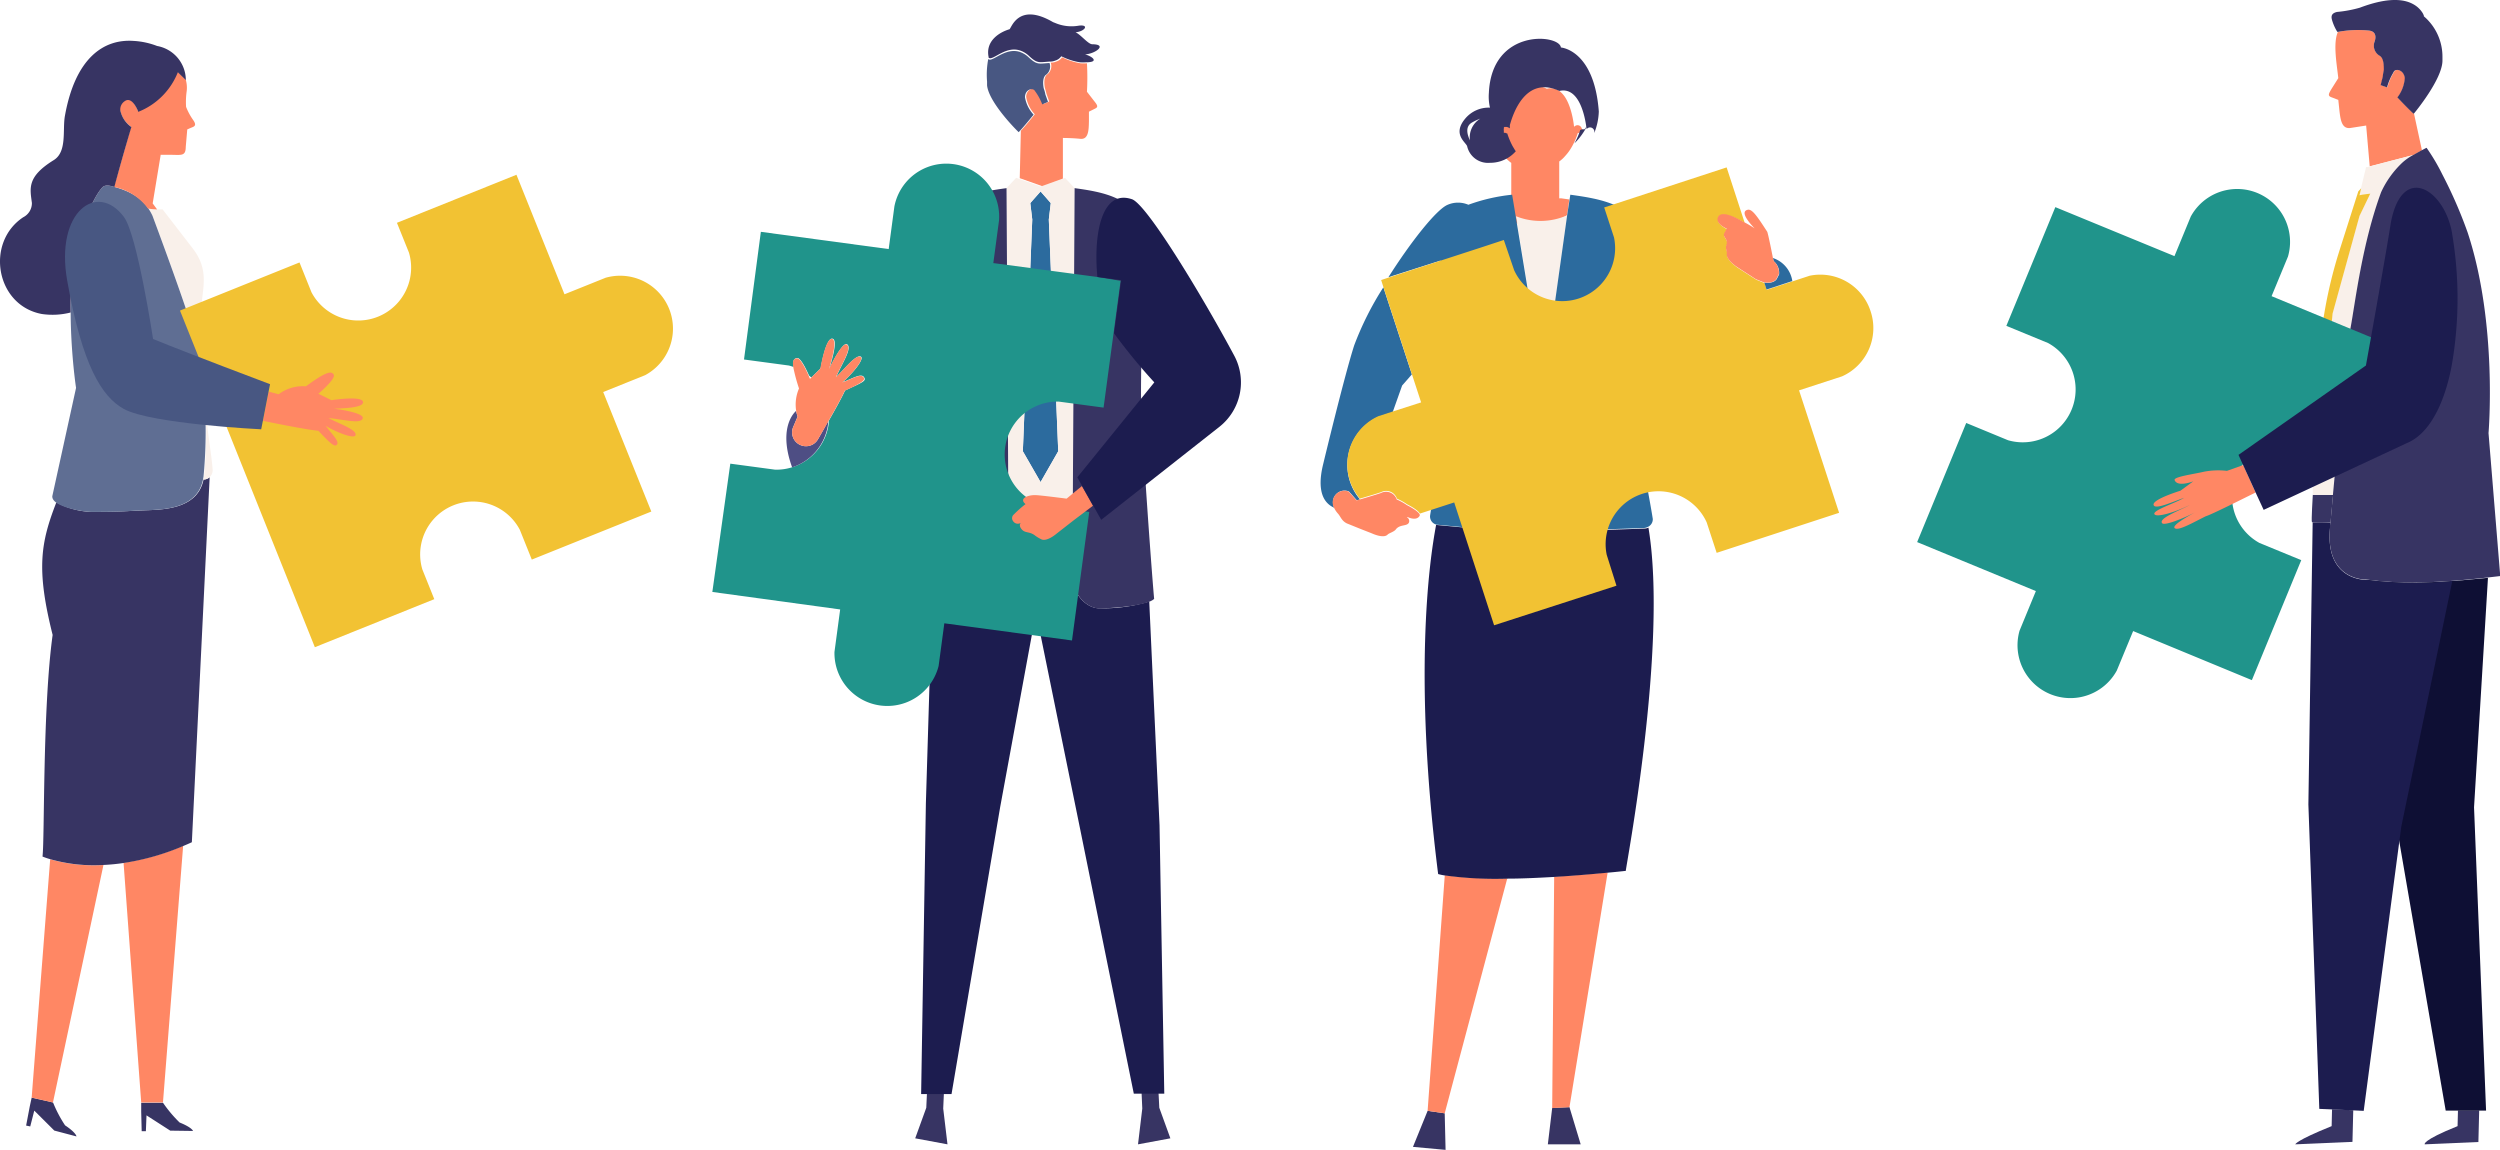 <svg xmlns="http://www.w3.org/2000/svg" viewBox="0 0 315.86 145.29"><defs><style>.cls-1{fill:#373463;}.cls-2{fill:#0e0f34;}.cls-3{fill:#1c1c4f;}.cls-4{fill:#ff8764;}.cls-5{fill:#f9f0ea;}.cls-6{fill:#f2c233;}.cls-7{fill:#20948b;}.cls-8{fill:#2c6b9e;}.cls-9{fill:#121b33;}.cls-10{fill:#726251;}.cls-11{fill:#485782;}.cls-12{fill:#4e4e84;}.cls-13{fill:#5f6e93;}</style></defs><g id="レイヤー_2" data-name="レイヤー 2"><g id="ガイドライン"><path class="cls-1" d="M313.13,144.29l-6.78.29s-.44-.45,4.15-2.3l.05-2h2.68Z"/><path class="cls-2" d="M314.34,73l-1.76,29,1.52,38.32H309l-6.16-35.72L299,73.25C302.86,73.75,307,73.78,314.34,73Z"/><path class="cls-1" d="M290,144.58s0-.45,4.59-2.3l.05-2.13,2.68.12-.1,4Z"/><path class="cls-3" d="M292.19,66c.33,0,1.51,0,2.25.06,0,.26-.05.52-.07.76-.57,6.6,4.58,6.44,4.58,6.44a50.44,50.44,0,0,0,10.88.16l-6.45,31.07-4.74,35.86-1.28-.06-2.68-.12-1.65-.07-1.38-38.46Z"/><path class="cls-4" d="M306,19l-1-4.62h0l0,0,0,0h0l0,0,0,0h0c-.53-.44-2-2-2-2h0l-.07-.07a4.5,4.5,0,0,0,.94-2.46c-.14-1.08-1.25-1.25-1.42-.72a7.46,7.46,0,0,0-.82,1.91l-.81-.28.1-.42.17-.66c0-.21.13-.83.13-.83,0-.56,0-1.52-.54-1.81A1.47,1.47,0,0,1,300,5.3s.56-1.31-.72-1.44a13.82,13.82,0,0,0-3.9.17h0c-.63,1.42-.15,4,.05,5.84l-.83,1.32c-.41.68-.54.93,0,1.11l.83.32.13,1.24c.14,1.25.29,2.45,1.39,2.31l2-.31.45,5.15L305,19.56C305.35,19.35,305.71,19.15,306,19Z"/><path class="cls-1" d="M295.26,1.51a15.45,15.45,0,0,0,2.9-.54C302-.48,304-.06,305.1.65a3.1,3.1,0,0,1,.88.84,1.81,1.81,0,0,1,.26.49l0,.08a6.11,6.11,0,0,1,.68.67,6.71,6.71,0,0,1,1.67,4.41c0,.16,0,.33,0,.51,0,2.34-3.48,6.55-3.63,6.73h0l0,0,0,0h0l0,0,0,0h0c-.53-.44-2-2-2-2h0l-.07-.07a4.5,4.5,0,0,0,.94-2.46c-.14-1.08-1.25-1.25-1.42-.72a7.46,7.46,0,0,0-.82,1.91l-.81-.28.1-.42.17-.66c0-.21.13-.83.13-.83,0-.56,0-1.52-.54-1.81A1.47,1.47,0,0,1,300,5.3s.56-1.31-.72-1.44a13.82,13.82,0,0,0-3.9.17h-.07a5.91,5.91,0,0,1-.68-1.53C294.46,1.88,294.74,1.64,295.26,1.51Z"/><path class="cls-1" d="M292.21,62.52h2.55v.11c-.12,1.25-.22,2.4-.31,3.41-.86,0-2.3,0-2.35-.07h0C292,65.89,292.21,62.52,292.21,62.52Z"/><path class="cls-5" d="M292.21,62.52h0c0-.4,0-2.12,0-2.53s.76-3.19.76-3.19l1.71-17.19,3.4-12.33,1.36-2.82-1,.13-.35.05.21-.88.64-2.65.18,0L305,19.56a6.8,6.8,0,0,0-1.45,1,12,12,0,0,0-2.69,3.74c-2.39,6.47-3.26,13.89-3.85,17.07-.76,4.08-1.57,14.12-2.24,21.17v.11h0v-.11Z"/><path class="cls-6" d="M298.47,24.59l1-.13-1.36,2.82-3.4,12.33L293,56.8s-.66,2.85-.76,3.19h0c0,.1,0-1.28.14-3.37,0-1.1.1-.91.15-2,.12-2.37.25-4.75.4-7,0-.56.08-1.12.13-1.66s.05-.82.07-1.21c.11-1.52.2-2.75.27-3.44a58,58,0,0,1,2.16-9.6l2.4-7.54.36-.38-.21.88Z"/><path class="cls-1" d="M294.37,66.8c0-.24,0-.5.07-.76.09-1,.19-2.16.31-3.41v-.11c.67-7.05,1.48-17.09,2.24-21.17.59-3.18,1.46-10.6,3.85-17.07a12,12,0,0,1,2.69-3.74,6.8,6.8,0,0,1,1.45-1c.81-.47,1.6-.87,1.6-.87a25.35,25.35,0,0,1,2,3.38,57.62,57.62,0,0,1,3.19,7.32c3.82,11.57,2.64,25.35,2.64,25.35l1.48,18.06c-8.29,1-12.76,1-16.91.44C299,73.24,293.8,73.4,294.37,66.8Z"/><path class="cls-7" d="M290.57,56.42l0,0,5.28,2.18L302,43.62l-15-6.2,2.07-5h0a6.68,6.68,0,0,0-12.28-5.06h0l-2.06,5-15.05-6.19-6.19,15,5.27,2.17v0a6.68,6.68,0,0,1-5.06,12.28v0l-5.28-2.18-6.2,15.05,15,6.19-2.06,5,0,0a6.68,6.68,0,0,0,12.28,5.05l0,0,2.07-5,15,6.2,6.24-15.16-5.28-2.17,0,0a6.68,6.68,0,0,1,5.05-12.28Z"/><path class="cls-4" d="M281.36,59.49a9.56,9.56,0,0,0-2.86.1c-1.35.32-3.91.65-3.75,1.07.37.94,2.36.15,2.36.15L275.48,62s-3.5,1.07-3.39,1.77,2.35-.35,3.85-.87c-.95.61-4,1.57-3.74,2.06s2.76-.3,4.46-1.16c-1,.6-4,1.65-3.49,2.3.29.4,3.05-.77,4.11-1.35-.94.54-3,1.68-2.49,2s2.3-.74,3.89-1.52c.73-.21,4.78-2.26,6.3-3l-1.57-3.47Z"/><path class="cls-3" d="M309.86,29.83c-.77-5.76-6.35-9.47-7.8-1.65-.59,3.88-3.14,18-3.14,18l-16.1,11.29.59,1.31L285,62.26l1,2.16L304.05,56c3.41-1.37,5.06-6.26,5.72-9.88A49.1,49.1,0,0,0,309.86,29.83Z"/><polygon class="cls-1" points="196.11 139.98 195.56 144.58 199.71 144.58 198.29 139.88 196.11 139.98"/><polygon class="cls-1" points="178.52 144.9 182.64 145.28 182.53 140.66 180.37 140.35 178.52 144.9"/><path class="cls-4" d="M196.11,140l2.18-.11,4.83-29.67q-3.78.36-6.76.54Z"/><path class="cls-4" d="M182.54,110.57l-2.17,29.78,2.16.31,7.91-29.7A47.12,47.12,0,0,1,182.54,110.57Z"/><path class="cls-3" d="M208.27,66.66a1.16,1.16,0,0,1-.45.12l-6,.21a5.19,5.19,0,0,1-4.27-2,5.13,5.13,0,0,1-1-2.36h-2.63a5.09,5.09,0,0,1-1,2.34,5.18,5.18,0,0,1-4.53,2l-6.66-.62a.88.88,0,0,1-.28-.06c-.92,4.83-2.88,19.32.25,44.14a6.37,6.37,0,0,0,.93.19,47.12,47.12,0,0,0,7.9.39c1.67,0,3.63-.09,5.92-.22q3-.18,6.76-.54c.71-.06,1.44-.14,2.2-.22C205.32,110,210.79,81.67,208.27,66.66Z"/><path class="cls-4" d="M198,27.2l.27-2-1-.14H197V20.4a3.88,3.88,0,0,0,.73-.67,6,6,0,0,0,.87-1.2,8.25,8.25,0,0,0,.74-1.71l.07,0h0l.17-.06h0l.07,0h0l.06,0h0l.06,0h0l0,0h0l0,0h0l.05,0h0l0,0h0l.05,0h0v0h0l0,0h0l0,0h0l0,0h0l0,0h0l0,0,0,0h0l0,0h0l0,0h0l0,0,0,0,0,0h0l0,0h0l.05-.06h0l0-.06,0,0,0,0h0l0,0h0l0,0h0v0h0l0,0h0v0h0l0,0h0v0h0v0h0v0h0v0h0v0h0v-.13h0v0h0v0h0v0h0v0h0v0h0a.09.09,0,0,1,0,0h0v0h0s0,0,0,0h0v0h0a.19.19,0,0,1,0-.08h0a.93.93,0,0,0-.07-.2.8.8,0,0,0-.08-.16.54.54,0,0,0-.85-.08h0l-.05,0c-.09-.81-.69-5.41-3.44-4.78-4.26-2-5.85,2.86-6.25,4.32l0,.1c0,.06,0,.12,0,.16s0,.15,0,.15a1,1,0,0,0-.38-.18c-.22,0-.48.08-.63.61h0s0,0,0,0a.06.06,0,0,0,0,0h0v0h0v0a.65.65,0,0,0,0,.24v0h0v0h0v.07h0v.13h0l0,0h0v0h0l0,0v0h0v0h0l0,0v0h0l0,0h0l0,0v0l0,0h0l0,0h0l0,0v0h0l0,.07,0,0h0l0,.05h0l0,0h0l0,0h0l0,0,0,0,0,0h0l0,0h0l0,0,0,0h0l0,0h0l0,0h0l0,0h0l0,0h0l0,0,0,0h0l0,0h0l.05,0h0l0,0h0l0,0h0l.06,0h0l.08,0h0l.17.07h0l.07,0a9.46,9.46,0,0,0,.65,1.56c.08.15.17.3.26.44s.11.17.17.26a6.81,6.81,0,0,0,.53.65,4.21,4.21,0,0,0,.73.67v4.66h-.05l-1.49.19.34,2.07A8.32,8.32,0,0,0,198,27.2Z"/><path class="cls-1" d="M197.21,6c-.17-1.69-8.74-2.48-9.1,5.74a6,6,0,0,0,.14,1.86A3.87,3.87,0,0,0,185.11,15c-1.67,2,.15,3,.26,3.5h0v0a2.7,2.7,0,0,0,2.87,2.07,4.29,4.29,0,0,0,3.27-1.46c-.06-.09-.12-.17-.17-.26s-.18-.29-.26-.44a9.46,9.46,0,0,1-.65-1.56l-.07,0h0l-.17-.07h0l-.08,0h0l-.06,0h0l0,0h0l0,0h0l-.05,0h0l0,0h0l0,0,0,0h0l0,0h0l0,0h0l0,0h0l0,0h0l0,0,0,0h0l0,0h0l0,0,0,0,0,0h0l0,0h0l0,0h0l0-.05h0l0,0,0-.07h0v0l0,0h0l0,0h0l0,0v0l0,0h0l0,0h0v0l0,0h0v0h0v0l0,0h0v0h0l0,0h0v-.08h0v0h0v-.07h0v0h0v0a.65.65,0,0,1,0-.24v0h0v0h0a.06.06,0,0,1,0,0s0,0,0,0h0l0-.09v0s0,0,0-.05v0l0,0v0l0,0v0l0,0h0a.35.35,0,0,1,.07-.09h0l0,0h0l0,0h.1l.12,0h.09a1,1,0,0,1,.38.18s0-.05,0-.15h0s0-.1,0-.16l0-.1h0c.4-1.46,2-6.29,6.25-4.32,2.75-.63,3.35,4,3.44,4.78l.05,0h0a.54.54,0,0,1,.85.08.8.8,0,0,1,.08.16.36.36,0,0,1,0,.09l0,.11h0a.19.19,0,0,0,0,.08h0v0h0a7.88,7.88,0,0,0,.57-2.7C201.42,6.27,197.21,6,197.21,6ZM185.72,17.74c-.41-.87-.58-1.82.31-2.29a6.65,6.65,0,0,1,1-.46A2.76,2.76,0,0,0,185.72,17.74Z"/><path class="cls-1" d="M200.19,16.34l0,0h0l0,0h0l0,0h0v0h0l-.05,0h0l0,0h0l-.05,0h0l0,0h0l0,0h0l-.06,0h0l-.06,0h0l-.07,0h0l-.17.06h0l-.07,0a8.25,8.25,0,0,1-.74,1.71,8.06,8.06,0,0,0,1.6-2.2Z"/><path class="cls-5" d="M195.19,56.12l-.47,2.31,0,.06h0l0-.06-.83,4.12A5.21,5.21,0,0,1,192.83,65h4.34v0l.35,0a5.16,5.16,0,0,1-1-2.38Z"/><path class="cls-5" d="M198,27.2a8.32,8.32,0,0,1-6.46.12l3.5,21.31Z"/><path class="cls-8" d="M171.1,43.62c-1.23,3.8-3.92,15-3.92,15-.39,1.58-.87,4.56,1.41,5.54a1.47,1.47,0,0,1,1.84-2.07l1,1.12.39-.12a6.79,6.79,0,0,1-1.26-2.25,6.68,6.68,0,0,1,3.58-8.16v0l1.81-.59,1.2-3.38s.48-.54,1.23-1.41l-3.6-11A38.89,38.89,0,0,0,171.1,43.62Z"/><path class="cls-8" d="M208.82,65.56c-.67-4.28-3-15.61-3-15.61.42-2.67,1.84-17.87,1.81-19.15-.13-5-5.91-5.73-9.23-6.2L198,27.2l-3,21.43-3.5-21.31-.45-2.72a22.75,22.75,0,0,0-5.53,1.27,3.31,3.31,0,0,0-2.61,0c-1.42.58-4.68,4.71-7.49,9.15L182,32.92c.37,4.84,1.42,16.13,1.69,17.35,0,0-2.35,10.73-3,14.82a1.06,1.06,0,0,0,.66,1.15.88.88,0,0,0,.28.06l6.66.62a5.18,5.18,0,0,0,4.53-2,5.09,5.09,0,0,0,1-2.34s0-.05,0-.08l.83-4.12h0l.47-2.31,1.31,6.49v0a5.13,5.13,0,0,0,1,2.36,5.19,5.19,0,0,0,4.27,2l6-.21a1.16,1.16,0,0,0,.45-.12A1.06,1.06,0,0,0,208.82,65.56Z"/><path class="cls-4" d="M179.37,65c-.22-.49-1.62-1.18-1.62-1.18a6.94,6.94,0,0,0-1.28-.71,1.42,1.42,0,0,0-2-.82c-.48.17-1.66.52-2.4.74l-.28.08-.39.12-1-1.12a1.47,1.47,0,0,0-1.84,2.07,3.17,3.17,0,0,0,.49.72c.34.38.45.9,1.12,1.23l1.68.68,1.48.58s1.49.71,2,.14c.15-.16.76-.33,1-.61.51-.72,1.45-.38,1.68-.9a.52.52,0,0,0-.19-.62l-.07-.06.12,0c.51.22,1.17.35,1.48-.15A.23.23,0,0,0,179.37,65Z"/><path class="cls-6" d="M236.33,39.3a6.67,6.67,0,0,0-7.7-4.46l0,0-2.16.71-3.26,1.07-.29-.89a1.12,1.12,0,0,1-.26-.08l-.77-.31-1.41-.91-.91-.59s-1.51-1-1.35-1.76c.05-.22-.2-.68-.07-1,.31-.87-.54-1.06-.24-1.56l.3-.56s-1.57-.74-1.05-1.55,2.83.51,2.83.51l.44.23-2.28-7-15.47,5.06L203.92,30h0a6.68,6.68,0,0,1-12.62,4.13l0,0L190,30.32l-2.67.88L175.5,35.05l-1,.33.27.85,3.6,11,1.18,3.61L175.94,52l-1.81.59v0a6.68,6.68,0,0,0-3.58,8.16,6.79,6.79,0,0,0,1.26,2.25l.28-.08c.74-.22,1.92-.57,2.4-.74a1.42,1.42,0,0,1,2,.82,6.94,6.94,0,0,1,1.28.71s1.4.69,1.62,1.18l4.34-1.41L188.77,79,204.23,74,203,70.1h0A6.68,6.68,0,0,1,215.63,66h0l1.26,3.85,15.47-5.06-5.06-15.47,5.43-1.77,0,0A6.68,6.68,0,0,0,236.33,39.3Z"/><path class="cls-8" d="M224.78,34.67l-.23.45c-.21.54-1,.71-1.65.57l.29.89,3.26-1.07A3.63,3.63,0,0,0,224,32.6l.08.39A1.91,1.91,0,0,1,224.78,34.67Z"/><path class="cls-4" d="M224.11,33,224,32.6c-.16-.82-.53-2.69-.71-3.3-1.23-1.9-1.9-2.91-2.46-2.8-.83.17-.33,1.12.85,2.35a13.59,13.59,0,0,0-1.3-.77l-.44-.23s-2.27-1.38-2.83-.51,1.05,1.55,1.05,1.55l-.3.56c-.3.5.55.69.24,1.56-.13.35.12.81.07,1-.16.8,1.35,1.76,1.35,1.76l.91.59,1.41.91.77.31a1.12,1.12,0,0,0,.26.08c.62.14,1.44,0,1.65-.57l.23-.45A1.91,1.91,0,0,0,224.11,33Z"/><path class="cls-1" d="M117.13,137.81c0,.21-.1,2.15-.1,2.15l-1.4,3.86,4.08.76-.54-4.52.11-2.47Z"/><path class="cls-1" d="M146.36,137.81c0,.21.11,2.15.11,2.15l1.4,3.86-4.09.76.54-4.52-.11-2.47Z"/><path class="cls-3" d="M146.5,104.26,145.2,76a20.35,20.35,0,0,1-6.14.86c-1.85.08-3.42-1.86-3.56-3.68a3,3,0,0,1,0-.31l0-2.71-1.6.07v.08h-4.7v-.09l-1.77-.08,0,2.73c0,.11,0,.21,0,.31a3.43,3.43,0,0,1-3.57,3.14,20.88,20.88,0,0,1-6.09-.84l-.79,26-.6,36.75h3.84L126.36,102l4.53-24.62,5.59,27.42,6.77,33.38h3.85Z"/><polygon class="cls-8" points="132.51 27.75 132.76 25.67 131.47 24.2 130.17 25.67 130.42 27.75 129.23 57.03 131.47 60.91 133.7 57.03 132.51 27.75"/><path class="cls-9" d="M127.42,67.37v2.79a70.1,70.1,0,0,0,8.07,0l0-2.79A70.62,70.62,0,0,1,127.42,67.37Z"/><rect class="cls-10" x="129.2" y="67.43" width="4.69" height="2.9"/><rect class="cls-9" x="129.72" y="67.75" width="3.65" height="2.26"/><path class="cls-5" d="M135.77,23.77l-1.21-1.3-3.09,1.09-3.09-1.09-1.21,1.3h0l.25,43.6,1.78.08v0h4.7v0l1.62-.07.25-43.62Zm-4.3,37.14L129.23,57l1.19-29.28-.25-2.08,1.3-1.47,1.29,1.47-.25,2.08L133.7,57Z"/><path class="cls-1" d="M144.16,49.63c0-3.88.28-18.33.25-19.62-.13-5.06-5.31-5.77-8.64-6.24h0l-.25,43.62,0,2.79,0,2.71a3,3,0,0,0,0,.31c.14,1.82,1.71,3.76,3.56,3.68,6.22-.26,6.74-1.23,6.74-1.23C145.72,74.94,144.18,54.68,144.16,49.63Z"/><path class="cls-1" d="M127.42,67.37l-.25-43.6h0c-3.34.47-8.52,1.18-8.65,6.24,0,1.29.27,15.74.26,19.62,0,5-1.57,24.77-1.65,25.49,0,0,.52,1,6.74,1.22a3.43,3.43,0,0,0,3.57-3.14c0-.1,0-.2,0-.31l0-2.73Z"/><path class="cls-4" d="M134.29,22.56l0-5.13s1.16,0,2.2.11,1.07-1.1,1.09-2.26V14.11l.74-.37c.48-.21.35-.44-.1-1l-.89-1.15a33.06,33.06,0,0,0,0-3.59h0a5.49,5.49,0,0,1-.79,0,8.05,8.05,0,0,1-2.21-.7l-.14-.06a1.39,1.39,0,0,1-.74.54,1.81,1.81,0,0,1-.57.13h-.13a1.31,1.31,0,0,1-.39,1.45c-.51.31-.44,1.21-.35,1.72,0,0,.17.57.2.75l.21.6.14.39-.73.32a6.87,6.87,0,0,0-.92-1.69c-.22-.48-1.23-.23-1.26.79a4.19,4.19,0,0,0,1.09,2.2l-.06.07h0s-1.25,1.58-1.7,2h0l0,0,0,0h0l0,0,0,0h0l-.14,6,2.81,1Z"/><path class="cls-11" d="M128.83,16.56l0,0h0l0,0,0,0h0c.45-.46,1.7-2,1.7-2h0l.06-.07a4.27,4.27,0,0,1-1.09-2.2c0-1,1-1.27,1.26-.79a6.87,6.87,0,0,1,.92,1.69l.73-.32-.14-.39-.21-.6c0-.18-.2-.75-.2-.75-.09-.51-.16-1.41.35-1.72a1.31,1.31,0,0,0,.39-1.45c-1.39.09-1.56.27-2.64-.72a3,3,0,0,0-1.18-.7c-1.65-.48-3.08,1-3.72,1a.32.32,0,0,1-.19-.07.13.13,0,0,1,0-.06,10.49,10.49,0,0,0-.16,2.9c0,.15,0,.31,0,.47.21,2.17,3.81,5.77,4,5.92h0Z"/><path class="cls-1" d="M138,5.59c-.52,0-1.44-1.21-2.11-1.51,1.19-.11,1.77-1,.42-.84a5.26,5.26,0,0,1-3-.34l-.26-.1c-4.48-2.62-5.29.88-5.52.9h0l0,0c-1.13.33-3.07,1.4-2.62,3.53v0a.13.13,0,0,0,0,.06.32.32,0,0,0,.19.07c.64,0,2.07-1.5,3.72-1a3,3,0,0,1,1.18.7c1.08,1,1.25.81,2.64.72h.13a1.81,1.81,0,0,0,.57-.13,1.39,1.39,0,0,0,.74-.54l.14.06a8.05,8.05,0,0,0,2.21.7,5.49,5.49,0,0,0,.79,0h0c1.67,0,.87-.72-.13-1C138.37,6.81,140,5.61,138,5.59Z"/><path class="cls-7" d="M138.65,35,125.5,33.24l.72-5.38h0A6.68,6.68,0,0,0,113,26.09h0l-.72,5.38L96.13,29.29,94,45.42l5.66.76v0a6.17,6.17,0,0,1,.61.19c-.12-.8,0-1.07.44-1.14s1.19,1.48,1.51,2.22l.29.25,1.17-1.16s.67-4,1.52-3.75c.64.2,0,2.38-.41,3.79.48-1.07,1.74-3.38,2.22-3.09.72.44-.55,2.3-1.35,4.11.89-.78,2.58-3,3.15-2.51.36.34-1.15,2.17-2.34,3.18,1.17-.4,2.29-1.15,2.67-.65s-.09.67-2.37,1.71c-.35.79-1.21,2.35-2.07,3.85,0,.12,0,.25,0,.37a6.68,6.68,0,0,1-4.54,5.46,6.59,6.59,0,0,1-2.23.33v0l-5.66-.76L90,74.79,106.15,77l-.72,5.37h0a6.68,6.68,0,0,0,13.16,1.76h0l.72-5.38,16.13,2.17,2.18-16.24L132,63.9v0a6.68,6.68,0,0,1,1.77-13.16v0l5.66.76,1.25-9.31.9-6.71Z"/><path class="cls-12" d="M103.34,55.51a1.75,1.75,0,0,1-2.41.62h0a1.74,1.74,0,0,1-.71-2.19l.55-1.3a5,5,0,0,1-.18-.73s-2.41,1.88-.51,7.14a6.68,6.68,0,0,0,4.54-5.46c0-.12,0-.25,0-.37h0C104.19,54.05,103.72,54.85,103.34,55.51Z"/><path class="cls-4" d="M109.1,47.66c-.38-.5-1.5.25-2.67.65,1.19-1,2.7-2.84,2.34-3.18-.57-.54-2.26,1.73-3.15,2.51.8-1.81,2.07-3.67,1.35-4.11-.48-.29-1.74,2-2.22,3.09.42-1.41,1-3.59.41-3.79-.85-.26-1.52,3.75-1.52,3.75l-1.17,1.16-.13.13-.16-.38c-.32-.74-1.06-2.31-1.51-2.22s-.56.34-.44,1.14a21.76,21.76,0,0,0,.72,2.67,5.13,5.13,0,0,0-.36,2.83,5,5,0,0,0,.18.73l-.55,1.3a1.74,1.74,0,0,0,.71,2.19h0a1.75,1.75,0,0,0,2.41-.62c.38-.66.85-1.46,1.32-2.29h0c.86-1.5,1.72-3.06,2.07-3.85C109,48.33,109.38,48,109.1,47.66Z"/><path class="cls-4" d="M134.76,63s-3-.39-3.83-.44c-1-.06-2.26.4-1.36,1.13A15,15,0,0,0,128.09,65a.61.61,0,0,0-.1.83.71.71,0,0,0,1,.22s-.36.28.09.82,1,.23,1.73.82a4.57,4.57,0,0,0,.7.42c.71.43,2-.7,2-.7l2.18-1.7,2.4-1.81-1.4-2.49Z"/><path class="cls-3" d="M155.92,44.9c-3.92-7.31-10.85-18.83-12.85-19.71-3.91-1.38-4.94,4.44-4.42,9.81l3,.4-.9,6.71a73.36,73.36,0,0,0,5.09,6.2l-9.73,12,.62,1.1,1.4,2.49,1,1.78,14.94-11.76A7.15,7.15,0,0,0,155.92,44.9Z"/><path class="cls-1" d="M24.39,142.89s-.11-.43-1.7-1.07a16.36,16.36,0,0,1-2.1-2.5l-2.75,0v1.14l.06,2.46h.53l.08-2,3,1.93Z"/><path class="cls-1" d="M9.66,143.58s0-.44-1.44-1.4a16.21,16.21,0,0,1-1.52-2.89L4,138.68l-.24,1.11-.46,2.42.52.11.51-2,2.53,2.52Z"/><path class="cls-4" d="M6.34,108.56,4,138.68l2.69.61,6.38-30A20,20,0,0,1,6.34,108.56Z"/><path class="cls-4" d="M17.84,139.29l2.75,0,2.55-32.44A30.76,30.76,0,0,1,15.61,109Z"/><path class="cls-1" d="M25.72,60.59c-.8,3.88-5.36,3.8-7.78,3.9-2,.08-2.28.16-6.26.19a10.07,10.07,0,0,1-4.56-1.21c-2,5.13-2.55,8.46-.47,16.75-1.28,9.26-1,25.74-1.28,28a9.33,9.33,0,0,0,1,.34,20,20,0,0,0,6.74.72,24.28,24.28,0,0,0,2.53-.25,30.76,30.76,0,0,0,7.53-2.15c.35-.15.71-.3,1.07-.47l2.25-46.12a1.08,1.08,0,0,1-.69.29Z"/><path class="cls-5" d="M25.47,38.36c.24-2.33.84-4.46-1.14-7l-3.79-4.91a8.21,8.21,0,0,1-1.79-.1,6.4,6.4,0,0,1,.52.92c2,5.32,5.45,14.74,6.39,19A64.21,64.21,0,0,1,25.47,38.36Z"/><path class="cls-5" d="M26.86,59.25c-.2-2.4-.6-4-.88-7.78a60.81,60.81,0,0,1-.2,8.78l-.06.34h.05A1.19,1.19,0,0,0,26.86,59.25Z"/><path class="cls-13" d="M25.66,46.22c-.94-4.21-4.42-13.63-6.39-18.95a6.4,6.4,0,0,0-.52-.92c-.78-1.16-2-2.14-4.53-2.8-.5-.13-1-.22-1.35.19-1.45,1.72-2.6,5.4-3.13,7.51C8,38.14,9.6,49.05,9.61,49l-3,13.68c-.11,1.33,3.8,2,5,2,4,0,4.24-.11,6.26-.19,2.42-.1,7,0,7.78-3.9l.06-.34a60.81,60.81,0,0,0,.2-8.78c0-1.37-.05-2.65-.07-3.7A8.62,8.62,0,0,0,25.66,46.22Z"/><path class="cls-4" d="M23.33,9.93,22.42,9a8.89,8.89,0,0,1-5,5s-.74-2.1-1.75-1.32a1.24,1.24,0,0,0-.52,1.13A3.39,3.39,0,0,0,16.55,16h0s-.86,3.09-2,7.05l-.15.57a7.06,7.06,0,0,1,4.3,2.73,8.62,8.62,0,0,0,1.15.11l-.56-.76,1-6.06,0-.08h1.23c1.37,0,1.94.22,1.95-1l.19-2.21.39-.17c.4-.18.94-.23.31-1.08a7.61,7.61,0,0,1-.85-1.6,9.7,9.7,0,0,1,.08-2A3.69,3.69,0,0,0,23.45,10l0,0h0Z"/><path class="cls-1" d="M9.74,31.25c.53-2.11,1.68-5.79,3.13-7.51.35-.41.85-.32,1.35-.19l.23.07.15-.57c1.09-4,2-7,2-7h0a3.39,3.39,0,0,1-1.4-2.11,1.24,1.24,0,0,1,.52-1.13c1-.78,1.75,1.32,1.75,1.32a8.89,8.89,0,0,0,5-5l.91.89.1.09a4.4,4.4,0,0,0-3.63-4.3,9.7,9.7,0,0,0-2.95-.64C13.07,4.89,9.5,7.36,8.2,14.65c-.32,1.79.3,4.52-1.41,5.58-3.41,2.11-3,3.55-2.76,5.41a2,2,0,0,1-1.1,1.81c-4.8,3.19-3.48,11.12,2.34,12.22a9.25,9.25,0,0,0,3.66-.19A35.15,35.15,0,0,1,9.74,31.25Z"/><path class="cls-6" d="M76.62,35.05l0,0-5.3,2.13-6.07-15.1-15.1,6.07,1.52,3.77h0a6.68,6.68,0,0,1-12.32,5h0l-1.51-3.76-15.1,6.08L39.78,81.77,54.87,75.7l-1.51-3.76,0,0a6.68,6.68,0,0,1,12.32-5l0,0,1.51,3.76,15.1-6.07-6.08-15.1,5.3-2.13,0,0a6.68,6.68,0,0,0-4.95-12.32Z"/><path class="cls-4" d="M42.16,51.64c1.47-.06,3.73-.14,3.71-.82,0-.89-4-.26-4-.26l-1.64-.81s2.23-1.89,1.94-2.41-1-.38-3.52,1.47a5.06,5.06,0,0,0-3.44,1l-1.26-.33-.72,3.69c1.74.36,5.48,1.11,7,1.26,1.71,1.82,2.11,2.09,2.37,1.7s-.7-1.34-1.46-2.33c1.34.81,3.55,1.67,3.76,1.21.33-.71-2.36-1.59-3.38-2.19,2,.19,4.14.81,4.32,0C45.91,52.22,43.32,51.76,42.16,51.64Z"/><path class="cls-11" d="M19.34,42.83s-2-13.19-3.69-15.43c-3.37-4.5-8.71-.68-7.16,8.05,1.9,10.74,4.39,14.7,7.16,16.22C19.11,53.57,33,54.24,33,54.24l.22-1.11.72-3.69.18-.9S23.7,44.62,19.34,42.83Z"/></g></g></svg>